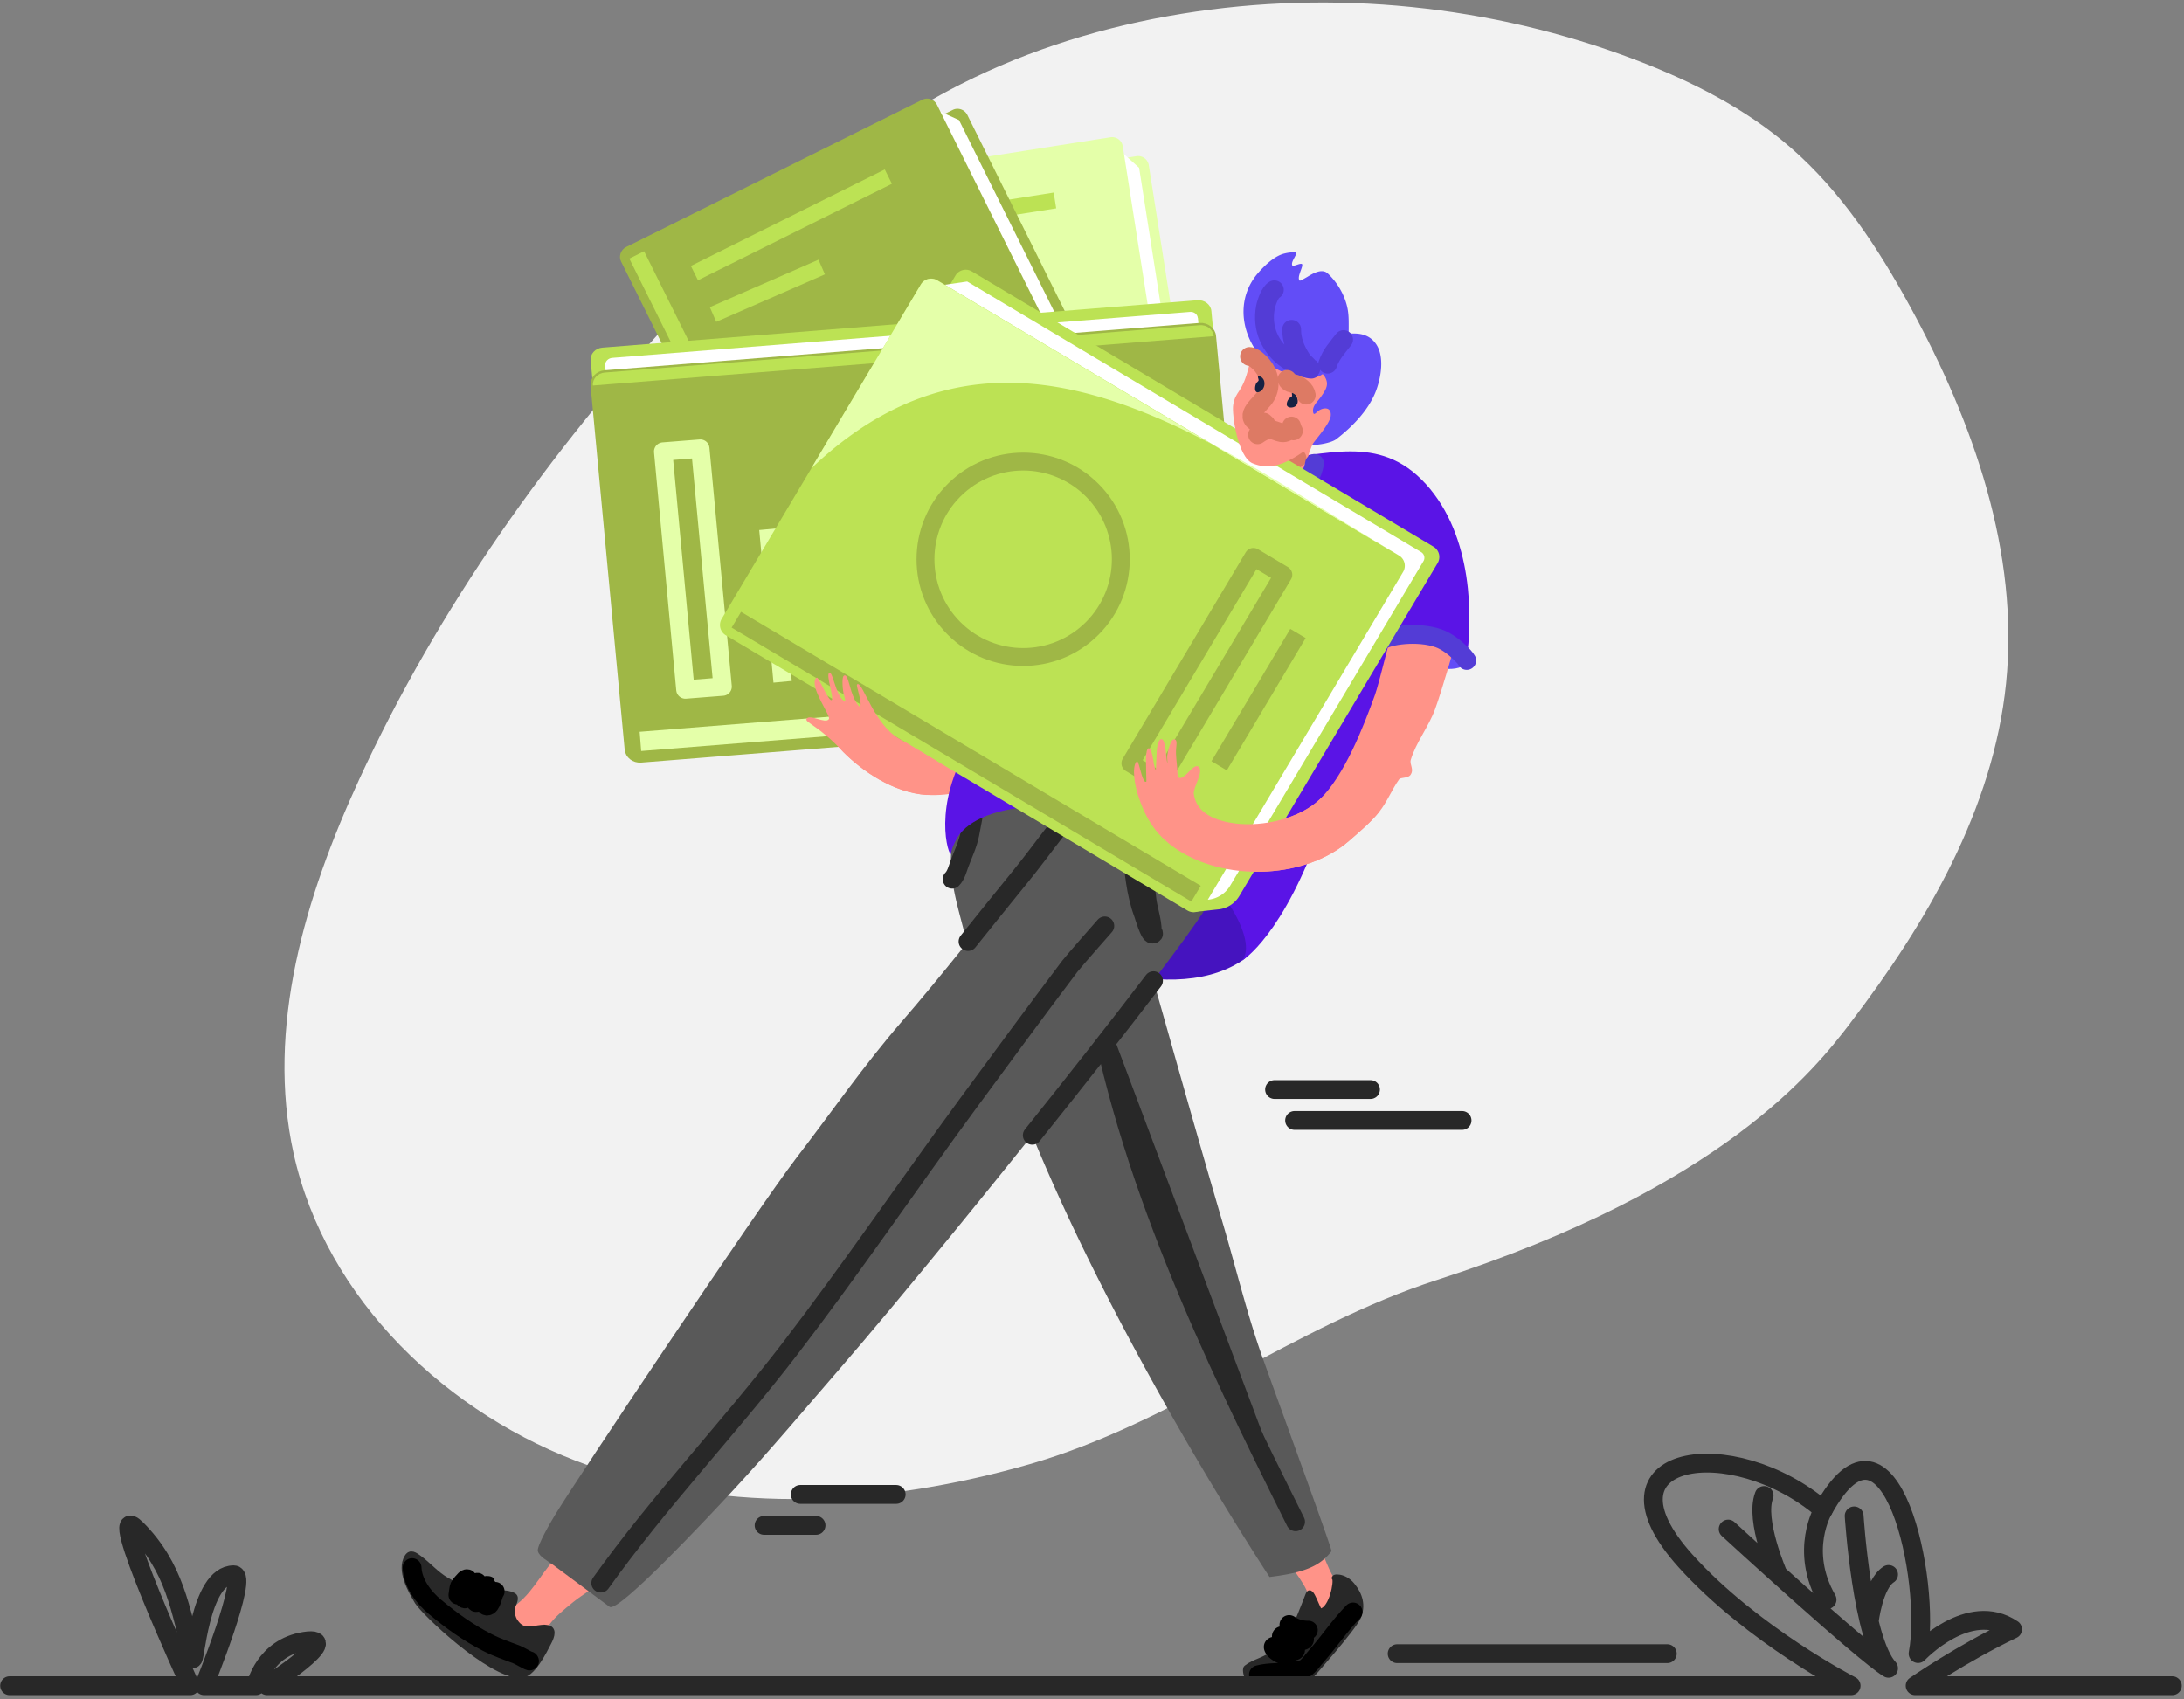 <svg width="464" height="361" fill="none" xmlns="http://www.w3.org/2000/svg"><rect width="100%" height="100%" fill="#808080" stroke="none"/><path d="M393.09 217.379c16.263-21.293 30.374-45.479 33.104-72.164 2.846-27.774-6.94-55.432-20.311-79.942-6.801-12.474-14.713-24.58-25.446-33.906-9.601-8.332-21.144-14.165-33.035-18.678-30.512-11.595-64.079-14.998-96.28-9.767-16.263 2.639-32.202 7.476-46.914 14.928-23.157 11.711-42.681 29.579-60.286 48.65-27.251 29.51-50.8 62.652-67.618 99.128-11.451 24.88-19.825 52.723-13.926 79.478 6.847 30.991 32.733 55.663 62.645 66.263 29.911 10.577 63.153 8.494 93.666-.254 30.49-8.749 56.353-29.394 86.541-39.138 60.841-19.626 80.435-44.877 87.86-54.575v-.023z" fill="#F2F2F2"/><path d="M235.484 109.595s-5.459 15.762-7.31 19.511c-6.732 13.702-9.531 20.275-21.884 26.408-4.025 2.013-10.017 3.634-15.268.81-5.228-2.801-7.726-11.109-8.791-10.994-.3.023-.185.324-.185.394.07.787 1.388 4.559.44 4.328 0 0-1.11-1.042-1.943-4.259-.555-2.083-.856-2.476-1.249-2.268-.602.301-.232 3.541-.024 4.027.024.093.371 1.435.301 1.412-.116-.046-.879.069-1.897-2.662-.601-1.62-1.064-3.726-1.55-3.356-.694.556 1.134 5.509.532 5.787-.601.277-2.267-3.819-2.961-4.676-.277-.347-1.203.417-.162 3.032.556 1.435 1.365 2.778 2.036 4.143.116.232.694 1.25.509 1.528-.717 1.111-4.21-1.227-4.765 0-.324.717 2.868 1.597 7.842 7.012 3.932 3.958 10.595 8.657 17.743 9.119 9.392.602 26.094-4.605 41.686-31.8 4.002-6.967 10.109-24.418-3.123-27.542l.023.046zm-116.36 220.452c-3.609 3.124-5.367 7.637-9.161 10.693-.879.694-1.689 1.458-2.614 2.106-.162.115-.972.37-.972.648 0 2.036 3.216 4.744 4.766 5.716.555.348 1.758.949 2.383.417 1.295-1.111 2.035-2.824 3.03-4.212 1.342-1.921 3.401-3.518 5.205-4.999 1.11-.903 2.29-1.667 3.47-2.477.37-.255 1.064-.602 1.226-1.041.416-1.088-.416-1.736-1.041-2.477-1.133-1.319-2.383-2.314-3.84-3.286-.671-.44-1.758-1.667-2.452-1.065v-.023z" fill="#FF9388"/><path d="M116.047 345.739c1.943.185 1.249 2.013.625 3.217-1.041 1.99-3.493 7.175-6.177 7.105-6.639-.139-20.542-13.447-21.884-15.669-1.434-2.384-3.933-6.735-2.175-9.605.764-1.249 1.805-.439 2.684.209 2.013 1.481 3.493 3.309 5.714 4.629 2.29 1.342 5.344 2.615 8.027 2.846 2.036.185 4.303-.532 6.223.44.972.486.069 1.828-.116 2.546-.254.972 0 2.268.579 3.078 1.873 2.731 4.117.995 6.5 1.204z" fill="#282828" stroke="#282828" stroke-miterlimit="10"/><path d="M112.461 352.867c.371.347-2.058-1.064-2.637-1.296-2.105-.81-4.187-1.504-6.223-2.546-4.117-2.106-7.634-4.629-11.173-7.591-2.429-2.014-4.742-5.046-4.881-8.355" stroke="#000" stroke-width="4" stroke-linecap="round" stroke-linejoin="round"/><path d="M273.468 330.834c-.323.972 4.003 5.647 4.419 7.985.555 3.008 2.013 5.624 2.892 5.832.74.185 2.637-3.009 3.053-3.495.37-.486 1.226-.902 1.388-1.481.347-1.25-.948-3.194-1.689-4.236-1.526-2.152-2.614-6.411-3.77-7.29-1.342-.995-5.876 1.458-6.269 2.685h-.024z" fill="#FF9388"/><path d="M283.508 335.439c-.532-.625 2.106-.787 3.817 1.32 1.735 2.106 2.337 4.397 1.319 6.827-1.018 2.43-10.271 12.799-10.271 12.799s-2.175.648-7.056.556c-3.585-.07-6.385-.371-6.385-.371s-.67-1.874-.185-2.268c1.92-1.527 3.424-1.18 7.842-4.374 1.018-.741 2.869-4.814 5.275-11.11.74-1.967 2.105 3.611 2.73 3.472 2.336-.509 3.331-6.318 2.914-6.851z" fill="#282828" stroke="#282828" stroke-miterlimit="10"/><path d="M273.446 351.803c0 .254-.417 0-.486-.024-.764-.277-1.434-.578-2.036-1.134-.092-.069-.555-.671-.37-.81.231-.185.879.116 1.11.185.787.209 2.684 1.181 3.494.695.323-.209-.394-.671-.694-.926-.625-.509-1.273-.926-1.851-1.481-.093-.07-.509-.533-.347-.718.231-.254 1.388.278 1.504.324.532.185 2.845 1.111 3.331.509.208-.254-.347-.786-.509-.925a16.116 16.116 0 00-1.897-1.644c-.116-.069-.856-.439-.856-.624 0-.186.301.115.416.185.278.139.532.277.81.393.925.394 1.874.556 2.892.556" stroke="#000" stroke-width="4" stroke-linecap="round" stroke-linejoin="round"/><path d="M267.361 355.83c2.337-.648 5.02-.324 7.426-.81.694-.139 1.92-.139 2.498-.556.88-.602 1.759-1.898 2.476-2.708 2.637-2.962 4.927-6.434 7.703-9.257" stroke="#000" stroke-width="4" stroke-linecap="round" stroke-linejoin="round"/><path d="M311.592 140.308c-.486 3.171-9.369 1.689-9.646-.44-.093-.764.208-4.744 1.92-4.744 3.1 0 7.726 5.207 7.726 5.207v-.023z" fill="#624DF7"/><path d="M263.845 204.14c-16.262 10.624-45.896-2.499-50.5-9.72-4.58-7.221 10.41-40.064 26.349-29.579 15.939 10.484 32.179 34.046 24.128 39.299h.023z" fill="#4513BF"/><path d="M206.059 169.563c-3.285 1.064-3.008 5.624-3.586 8.517a25.194 25.194 0 00-.44 3.865c-.231 6.92 2.383 13.285 3.725 20.02 2.799 13.979 8.698 27.542 14.181 40.758 19.038 45.849 49.782 92.346 49.782 92.346 7.842-.949 10.827-2.499 13.163-5.485.208-.255-10.942-30.759-14.62-41.035-3.285-9.189-5.598-18.84-8.351-28.213-6.246-21.224-12.145-42.54-18.206-63.741-1.781-6.225-3.308-12.451-5.668-18.353-.809-2.014-1.596-18.793-3.516-20.228-5.367-4.028-13.394 5.971-19.362 4.466-2.291-.578-4.928 6.388-7.102 7.083z" fill="#595959"/><path d="M232.5 209.394c6.686 40.133 24.753 77.905 42.75 113.941L232.5 209.394z" fill="#282828"/><path d="M232.5 209.394c6.686 40.133 24.753 77.905 42.75 113.941" stroke="#282828" stroke-width="4" stroke-linecap="round" stroke-linejoin="round"/><path d="M206.914 172.594c0-.139-.208 1.158-.277 1.528-.209 1.041-.394 2.106-.602 3.148-.439 2.198-1.457 4.281-2.221 6.341-.37 1.018-.717 2.407-1.526 3.194" fill="#282828"/><path d="M206.914 172.594c0-.139-.208 1.158-.277 1.528-.209 1.041-.394 2.106-.602 3.148-.439 2.198-1.457 4.281-2.221 6.341-.37 1.018-.717 2.407-1.526 3.194" stroke="#282828" stroke-width="4" stroke-linecap="round" stroke-linejoin="round"/><path d="M238.399 159.518c-.578-.07-12.955 15.576-13.996 16.918-2.614 3.356-5.089 6.759-7.819 10.091-8.351 10.207-16.447 20.669-25.076 30.621-8.004 9.234-14.852 19.186-22.301 28.861-8.212 10.693-47.006 68.785-51.286 75.868-.625 1.041-3.933 6.596-3.655 7.684.301 1.226 2.175 2.129 3.03 2.777 4.003 3.009 8.19 6.041 12.215 9.073 1.85 1.388 21.329-19.465 26.071-24.58 7.819-8.424 15.152-17.15 22.671-25.829 12.769-14.743 36.203-43.466 54.224-66.425 12.677-16.132 22.717-29.44 24.498-33.027 1.064-2.106 7.611-12.429 6.338-14.952-1.341-2.684-3.955-7.035-6.384-8.262-7.195-3.588-10.618-7.962-18.576-8.841l.046.023z" fill="#595959"/><path d="M219.314 241.218c4.557-5.693 9.022-11.294 13.186-16.618 4.627-5.902 8.906-11.41 12.561-16.224" fill="#282828"/><path d="M219.314 241.218c4.557-5.693 9.022-11.294 13.186-16.618 4.627-5.902 8.906-11.41 12.561-16.224" stroke="#282828" stroke-width="4" stroke-linecap="round" stroke-linejoin="round"/><path d="M224.38 176.437c-2.614 3.355-5.089 6.758-7.819 10.091-3.655 4.466-7.264 9.003-10.896 13.516" fill="#282828"/><path d="M224.38 176.437c-2.614 3.355-5.089 6.758-7.819 10.091-3.655 4.466-7.264 9.003-10.896 13.516" stroke="#282828" stroke-width="4" stroke-linecap="round" stroke-linejoin="round"/><path d="M234.72 196.734s-6.569 7.43-7.425 8.564c-7.31 9.674-14.482 19.464-21.676 29.231-12.7 17.289-24.73 35.041-37.8 52.052-12.978 16.919-27.806 32.449-40.182 49.784" fill="#282828"/><path d="M234.72 196.734s-6.569 7.43-7.425 8.564c-7.31 9.674-14.482 19.464-21.676 29.231-12.7 17.289-24.73 35.041-37.8 52.052-12.978 16.919-27.806 32.449-40.182 49.784" stroke="#282828" stroke-width="4" stroke-linecap="round" stroke-linejoin="round"/><path d="M240.134 173.659v2.893c0 1.921.115 2.523.254 3.773.532 4.721.833 9.35 2.522 13.863.185.509 1.272 4.282 1.897 4.282.624 0 0-.417 0-.625 0-2.222-.856-4.467-1.134-6.689-.648-5.161-.624-10.068-.624-15.252" fill="#282828"/><path d="M240.134 173.659v2.893c0 1.921.115 2.523.254 3.773.532 4.721.833 9.35 2.522 13.863.185.509 1.272 4.282 1.897 4.282.624 0 0-.417 0-.625 0-2.222-.856-4.467-1.134-6.689-.648-5.161-.624-10.068-.624-15.252" stroke="#282828" stroke-width="4" stroke-linecap="round" stroke-linejoin="round"/><path d="M97.286 338.911c.07-.509.185-1.504.3-1.759.325-.602.834-1.088 1.273-1.574.116-.115.44-.231.463-.069.162.995-1.527 3.379-.671 4.166.231.208.625-.347.74-.509.51-.695.949-1.458 1.435-2.176.092-.139.416-.81.578-.81.092 0-.093 1.065-.093 1.088-.069.486-.74 2.87-.185 3.217.139.093.486-.393.509-.44.694-.764 1.226-1.62 1.712-2.546.046-.069.324-.601.301-.625-.255-.231-.208.648-.278.973-.162.833-.347 1.62-.254 2.476 0 .116.046.903.277.926 1.088.115 1.319-2.616 1.805-3.125" stroke="#000" stroke-width="4" stroke-linecap="round" stroke-linejoin="round"/><path d="M230.256 109.803c.532 2.107 3.909 3.842 5.76 5.092.555.37 2.336 1.481 2.336 2.222 0 1.065-6.662 9.212-9.207 11.757-8.397 8.402-14.389 16.688-21.329 26.432-9.739 13.678-6.778 25.25-5.829 26.269 0 0 .092-1.32 1.434-3.657 4.858-7.893 26.025-9.304 41.062-.88 15.036 8.425 22.994 23.006 19.362 27.102 0 0 8.93-5.3 17.096-29.115 8.79-25.621 23.318-35.273 23.318-35.273s2.198-6.179 7.31.579c1.272-8.887 1.481-26.362-8.652-37.494-10.109-11.133-21.861-5.508-32.71-5.508-10.85 0-4.303-2.083-6.131-4.236-1.758-2.06-5.39-4.374-8.05-4.883-8.49-1.597-18.345 8.748-22.138 15.576-1.018 1.828-4.164 3.958-3.655 6.041l.023-.024z" fill="#5A14E6"/><path d="M309.001 137.299s-2.498 8.957-4.094 13.331c-1.319 3.68-4.095 7.152-5.182 10.809-.301 1.041.786 2.013-.07 3.217-.532.741-2.058.486-2.382.903-1.573 2.175-2.568 4.86-4.303 6.989-1.804 2.222-4.21 4.236-6.362 6.11-9.045 7.893-25.307 8.68-35.741 2.338-5.066-3.078-7.518-6.943-9.207-12.429-.439-1.458-1.295-5.415-.208-6.758.185-.231.324.185.347.255.347.717 1.041 4.652 1.758 3.981 0 0-.138-4.791-.069-5.393.046-.324.092-1.643.555-1.666.671-.047 1.018 2.754 1.087 3.286 0 .093.371 1.435.417 1.366.092-.093.115-4.166.324-4.976.092-.371.323-1.713.925-1.621.879.139.948 4.236 1.18 4.953.139.463-.046-.949 0-1.411.046-.371.74-4.259 1.781-3.38.347.278.139 1.459.116 1.829-.139 1.527.185 3.078.254 4.606 0 .254 0 1.435.324 1.597 1.18.624 3.054-3.125 4.141-2.338 1.295.949-1.157 4.374-.972 5.786.579 4.398 5.182 5.833 8.93 6.295 5.783.695 13.51-1.018 17.812-5.115 5.252-5.022 9.323-15.46 11.752-22.218.902-2.546 2.868-10.971 3.215-11.735 1.99-1.55 8.814-1.203 10.272-.578 1.665.694 3.354 1.944 3.354 1.944l.046.023zM266.228 93.44c-.971.995-1.966 2.106-2.799 3.217-2.29 3.171-3.401 8.888 1.943 9.79 3.355.556 7.866-2.129 9.948-4.536 1.549-1.782 2.29-3.402 2.822-5.67.185-.787 1.827-3.935 1.133-4.56-2.105-1.898-7.402.51-9.947.764-1.064.116-2.313.208-3.1 1.018v-.023z" fill="#FF9388"/><path d="M264.424 97.097c.462.903 1.018 1.597 1.665 1.898 1.62.763 5.275.44 9.462-1.62" stroke="#DD7A64" stroke-width="4" stroke-linecap="round" stroke-linejoin="round"/><path d="M207.816 155.306c6.94-9.744 12.932-18.03 21.329-26.431 2.545-2.546 8.328-10.138 9.207-11.758.879-1.62 3.725-6.55 4.696-12.429m50.732 16.271c.601 7.73-.509 15.275-.509 15.275 1.457-1.249 7.935-2.198 12.399-.601 1.712.601 3.332 1.99 3.332 1.99s2.035 1.666 2.614 2.708m-47.632-46.474c-1.365 1.365-2.776 2.661-3.632 4.42-1.157 2.384-1.295 6.272.787 8.217 1.133 1.087 2.891 1.759 4.418 2.129 1.643.393 3.771-.347 5.274-.949 3.979-1.597 7.704-4.837 8.444-9.212" stroke="#533CD6" stroke-width="4" stroke-linecap="round" stroke-linejoin="round"/><path d="M258.779 143.548l-69.122 10.878a5.316 5.316 0 01-4.488-1.412l-3.493-3.379-11.613-102.877a2.293 2.293 0 011.92-2.639l69.446-10.924a2.291 2.291 0 012.637 1.92l16.656 105.818a2.291 2.291 0 01-1.92 2.638l-.023-.023z" fill="#E4FFA9"/><path d="M257.345 141.234l-67.272 10.6c-3.03.486-5.852-1.597-6.338-4.606L168.212 48.54c-.115-.695.995-6.342 1.689-6.434l67.48-10.624 4.626 4.166L258.386 139.8c.115.694-.37 1.342-1.064 1.458l.023-.023z" fill="#fff"/><path d="M253.274 139.544l-69.446 10.924a2.292 2.292 0 01-2.638-1.921L164.534 42.731a2.293 2.293 0 011.921-2.639L235.9 29.168a2.292 2.292 0 012.638 1.92l16.656 105.818a2.292 2.292 0 01-1.92 2.638z" fill="#E4FFA9"/><path d="M168.143 42.36l16.587 105.423" stroke="#533CD6" stroke-width="3.5" stroke-linejoin="round"/><path d="M178.692 49.743l45.434-7.151" stroke="#BCE254" stroke-width="3.4" stroke-linejoin="round"/><path d="M179.802 59.325l25.054-2.685" stroke="#533CD6" stroke-width="3.4" stroke-linejoin="round"/><path d="M252.117 123.412l-62.645 31.176a5.287 5.287 0 01-4.719 0l-4.349-2.176-41.987-94.638c-.578-1.134-.092-2.522 1.041-3.101l62.946-31.315c1.133-.578 2.521-.092 3.1 1.042l47.654 95.911c.578 1.134.093 2.523-1.041 3.101z" fill="#9FB746"/><path d="M250.058 121.63l-60.979 30.343a5.53 5.53 0 01-7.426-2.5l-44.439-89.454c-.324-.624-.948-6.341-.324-6.642l61.188-30.435 5.667 2.569 46.915 94.406c.324.625.046 1.389-.579 1.713h-.023z" fill="#fff"/><path d="M245.663 121.237l-62.946 31.314c-1.133.579-2.521.093-3.099-1.041l-47.655-95.911c-.578-1.134-.092-2.523 1.041-3.101l62.946-31.315c1.133-.579 2.521-.093 3.099 1.041l47.655 95.911c.578 1.134.092 2.523-1.041 3.102z" fill="#9FB746"/><path d="M135.271 54.164l47.493 95.54" stroke="#BCE254" stroke-width="3.5" stroke-linejoin="round"/><path d="M147.532 58.029l41.2-20.506m-37.245 29.301l23.087-10.091" stroke="#BCE254" stroke-width="3.4" stroke-linejoin="round"/><path d="M257.368 66.13l7.472 79.802-6.616 5.531-122.537 4.745c-1.503.116-2.845-.926-2.961-2.314l-7.24-77.28c-.139-1.412.994-2.638 2.498-2.754l126.423-10.068c1.504-.116 2.846.926 2.961 2.314v.024z" fill="#BCE254"/><path d="M254.5 67.541l7.009 74.873c.324 3.356 3.331 5.855-.277 6.156l-117.911 9.374c-.832.069-7.402-1.597-7.472-2.361l-7.032-75.104-.255-2.754c-.092-.856.602-1.62 1.527-1.69l122.745-9.767c.833-.07 1.573.51 1.643 1.273h.023z" fill="#fff"/><path d="M257.854 71.43l7.241 77.279c.139 1.412-.995 2.639-2.499 2.754l-126.423 10.068c-1.503.116-2.845-.925-2.961-2.314l-7.241-77.28c-.138-1.412.995-2.638 2.499-2.754l126.423-10.068c1.504-.115 2.845.926 2.961 2.315z" fill="#9FB746" stroke="#9FB746" stroke-miterlimit="10"/><path d="M257.854 71.43L125.971 81.914c-.138-1.412.995-2.638 2.499-2.754l126.423-10.068c1.504-.116 2.845.926 2.961 2.314v.024z" fill="#BCE254"/><path d="M136.058 157.527l125.937-10.021" stroke="#E4FFA9" stroke-width="4.1" stroke-linejoin="round"/><path d="M163.239 112.442l3.031 32.425m-17.489-49.552l4.742 50.571-7.911.625-4.719-50.571 7.888-.625z" stroke="#E4FFA9" stroke-width="3.9" stroke-linejoin="round"/><path d="M305.416 119.663l-42.126 70.73c-.948 1.573-2.568 2.638-4.395 2.823l-5.367.579-91.978-60.685a2.54 2.54 0 01-.879-3.518l42.311-71.03a2.536 2.536 0 013.516-.88l98.039 58.463a2.539 2.539 0 01.879 3.518z" fill="#BCE254"/><path d="M302.409 119.246l-41.062 68.948a6.139 6.139 0 01-8.42 2.129l-91.169-54.343c-.67-.394-4.696-5.347-4.302-6.018l41.2-69.156 6.824-.995 96.443 57.491c.671.394.902 1.273.486 1.944z" fill="#fff"/><path d="M298.083 121.538l-42.311 71.03a2.536 2.536 0 01-3.516.88l-98.039-58.463a2.54 2.54 0 01-.879-3.518l42.311-71.03a2.536 2.536 0 013.516-.88l98.039 58.463a2.539 2.539 0 01.879 3.518z" fill="#BCE254"/><path d="M172.377 99.481l23.249-39.022a2.536 2.536 0 013.516-.88l98.039 58.464c-39.674-23.654-82.91-58.417-124.804-18.539v-.023z" fill="#E4FFA9"/><path d="M156.438 131.675l97.669 58.208" stroke="#9FB746" stroke-width="3.9" stroke-linejoin="round"/><path d="M275.759 134.591l-16.748 28.121m7.278-44.388l-26.13 43.856 6.358 3.792 26.131-43.856-6.359-3.792zm-34.243 15.191c8.103-8.108 8.103-21.253 0-29.36-8.104-8.108-21.242-8.108-29.346 0-8.103 8.107-8.103 21.252 0 29.36 8.104 8.107 21.242 8.107 29.346 0z" stroke="#9FB746" stroke-width="3.8" stroke-linejoin="round"/><path d="M278.211 70.643c-2.36-.556-4.974.509-6.94 1.713-1.735 1.064-5.02 1.759-5.922 5.462-1.457 5.925-2.845 5.091-3.354 8.216-.324 1.92.971 11.086 4.117 12.405 3.146 1.297 6.524 1.019 12.909-4.05 2.244-1.782 4.464-4.096 6.431-7.036 1.55-2.314 2.059-6.689 1.156-9.396-.647-1.968-2.66-3.518-4.233-4.722-1.642-1.227-2.221-2.106-4.164-2.57v-.022z" fill="#FF9388"/><path d="M281.288 79.854c-.463-.717-.046-.138-1.689.255-.809.185-1.735.185-2.544.093-3.887-.417-7.866-2.269-10.202-5.694-3.586-5.277-3.678-11.873.509-16.595 1.434-1.62 3.447-3.54 5.529-4.05a8.719 8.719 0 011.735-.255c.069 0 .74-.023.763 0 .185.602-1.272 2.083-.81 2.824.185.278 1.967-.74 2.082-.231.139.694-1.203 2.73-.532 3.425.093.093 1.481-.718 1.596-.787 1.134-.694 3.1-1.875 4.326-.764 2.152 1.968 3.887 5 4.326 7.985.185 1.227.162 2.453.162 3.68 0 1.227-.092 1.019.023 1.088.347.231 3.771-.671 5.784 2.268 1.758 2.57 1.133 6.781.069 9.744-1.527 4.212-5.112 7.846-8.467 10.438-1.318 1.018-4.973 1.389-5.089 1.204-.162-.255 3.701-4.259 3.863-6.157.185-2.106-1.943-1.736-2.915-.787-.208.186-.647.672-.786.209-.37-1.366.833-2.338 1.55-3.333 1.226-1.76 1.897-2.8.786-4.537l-.069-.023z" fill="#624DF7"/><path d="M282.074 77.378c.717-2.13 2.105-3.564 3.378-5.23m-11.035-2.176c0 2.36.787 4.281 2.059 6.272.347.532.902 1.041 1.365 1.504.069.093.786.648.74.694-.069.07-.995-.231-1.087-.254-1.342-.394-2.846-.95-4.002-1.76-3.678-2.568-5.483-6.688-4.65-11.108.185-.973.948-3.264 1.897-3.75" stroke="#533CD6" stroke-width="4" stroke-linecap="round" stroke-linejoin="round"/><path d="M265.465 75.735c.856 0 2.151 1.25 2.637 1.828 1.573 1.898 2.082 4.351.833 6.55-1.018 1.805-4.928 4.19-1.735 5.786m1.272-.209c.185.186.023.024.486.44" stroke="#DD7A64" stroke-width="4" stroke-linecap="round" stroke-linejoin="round"/><path d="M267.269 80.016c.578-.231 1.203.44 1.318 1.019.209.902-.208 1.898-1.087 2.245-1.133.416-.925-1.296-.601-1.852.115-.208.393-.37.486-.578.069-.162-.209-.787-.116-.834zm7.287 3.31c.324-.162.601.37.763.648.44.694.625 1.759-.115 2.338-.533.416-1.921.44-1.828-.51a2 2 0 01.648-1.273c.139-.115.37-.138.439-.3.116-.255-.115-.787.093-.903z" fill="#162243"/><path d="M273.446 80.618c.208.787 1.133.787 1.758.995.972.347 2.128 1.25 2.313 2.338m-10.341 8.425c.671-.487 1.758-1.135 2.637-1.112 1.342.047 2.499 1.273 3.841.325m.74-1.065c.093.185.231.88.393 1.018" stroke="#DD7A64" stroke-width="4" stroke-linecap="round" stroke-linejoin="round"/><path d="M292.97 172.548c-1.804 2.222-4.21 4.236-6.362 6.11-9.045 7.893-25.307 8.68-35.741 2.338-5.066-3.078-7.518-6.943-9.207-12.429-.439-1.458-1.295-5.415-.208-6.758.185-.231.324.185.347.255.347.717 1.041 4.652 1.758 3.981 0 0-.138-4.791-.069-5.393.046-.324.092-1.643.555-1.666.671-.047 1.018 2.754 1.087 3.286 0 .093.371 1.435.417 1.366.092-.093.115-4.166.324-4.976.092-.371.323-1.713.925-1.621.879.139.948 4.236 1.18 4.953.139.463-.046-.949 0-1.411.046-.371.74-4.259 1.781-3.38.347.278.139 1.459.116 1.829-.139 1.527.185 3.078.254 4.606 0 .254 0 1.435.324 1.597 1.18.624 3.054-3.125 4.141-2.338 1.295.949-1.157 4.374-.972 5.786.579 4.398 5.182 5.833 8.93 6.295 5.783.695 13.51-1.018 17.812-5.115 5.252-5.022 14.32.556 12.585 2.685h.023zm-94.152-10.947c-1.828-1.088-5.807-3.541-7.657-4.56-5.367-2.962-7.773-11.803-8.907-11.688-.3.023-.185.324-.185.394.07.787 1.388 4.559.44 4.328 0 0-1.111-1.042-1.943-4.259-.555-2.083-.856-2.476-1.25-2.268-.601.301-.231 3.541-.023 4.027.024.093.37 1.435.301 1.412-.116-.046-.879.069-1.897-2.662-.601-1.62-1.064-3.726-1.55-3.356-.694.556 1.134 5.509.532 5.787-.601.277-2.267-3.819-2.961-4.676-.277-.347-1.203.417-.162 3.032.556 1.435 1.365 2.778 2.036 4.143.116.232.694 1.25.509 1.528-.717 1.111-4.21-1.227-4.765 0-.324.717 2.868 1.597 7.842 7.012 3.932 3.958 10.595 8.656 17.743 9.119 5.182-1.018 4.95-5.508 1.897-7.313z" fill="#FF9388"/><path d="M461.519 358.167h-54.641s9.878-6.828 20.704-11.989c-9.276-6.318-20.079 5.161-20.079 5.161 2.914-15.182-5.853-56.519-20.126-30.55-19.502-16.641-49.783-11.897-29.264 10.878 14.135 15.692 35.163 26.5 35.163 26.5H56.733s16.656-10.785 8.028-9.443c-8.652 1.342-10.387 9.443-10.387 9.443H43.362s9.578-23.561 6.293-23.561c-7.403 0-8.259 19.765-8.745 17.659-2.452-10.23-3.91-19.372-11.936-27.403-7.172-7.175 11.45 33.305 11.45 33.305H2.046" stroke="#282828" stroke-width="4" stroke-linecap="round" stroke-linejoin="round"/><path d="M393.923 322.085s1.666 26.176 7.31 32.379c-5.251-3.101-34.075-29.579-34.075-29.579m20.196-4.073s-5.182 8.656.809 19.071m-13.371-22.126c-2.059 5.254 2.984 16.779 2.984 16.779m23.457 0c-3.192 2.037-4.117 10.022-4.117 10.022m-42.889 6.805h-57.394M310.62 238.07h-35.578m16.124-6.573h-20.381m-97.414 92.601h-11.035m28.061-6.573h-20.38" stroke="#282828" stroke-width="4" stroke-linecap="round" stroke-linejoin="round"/></svg>
